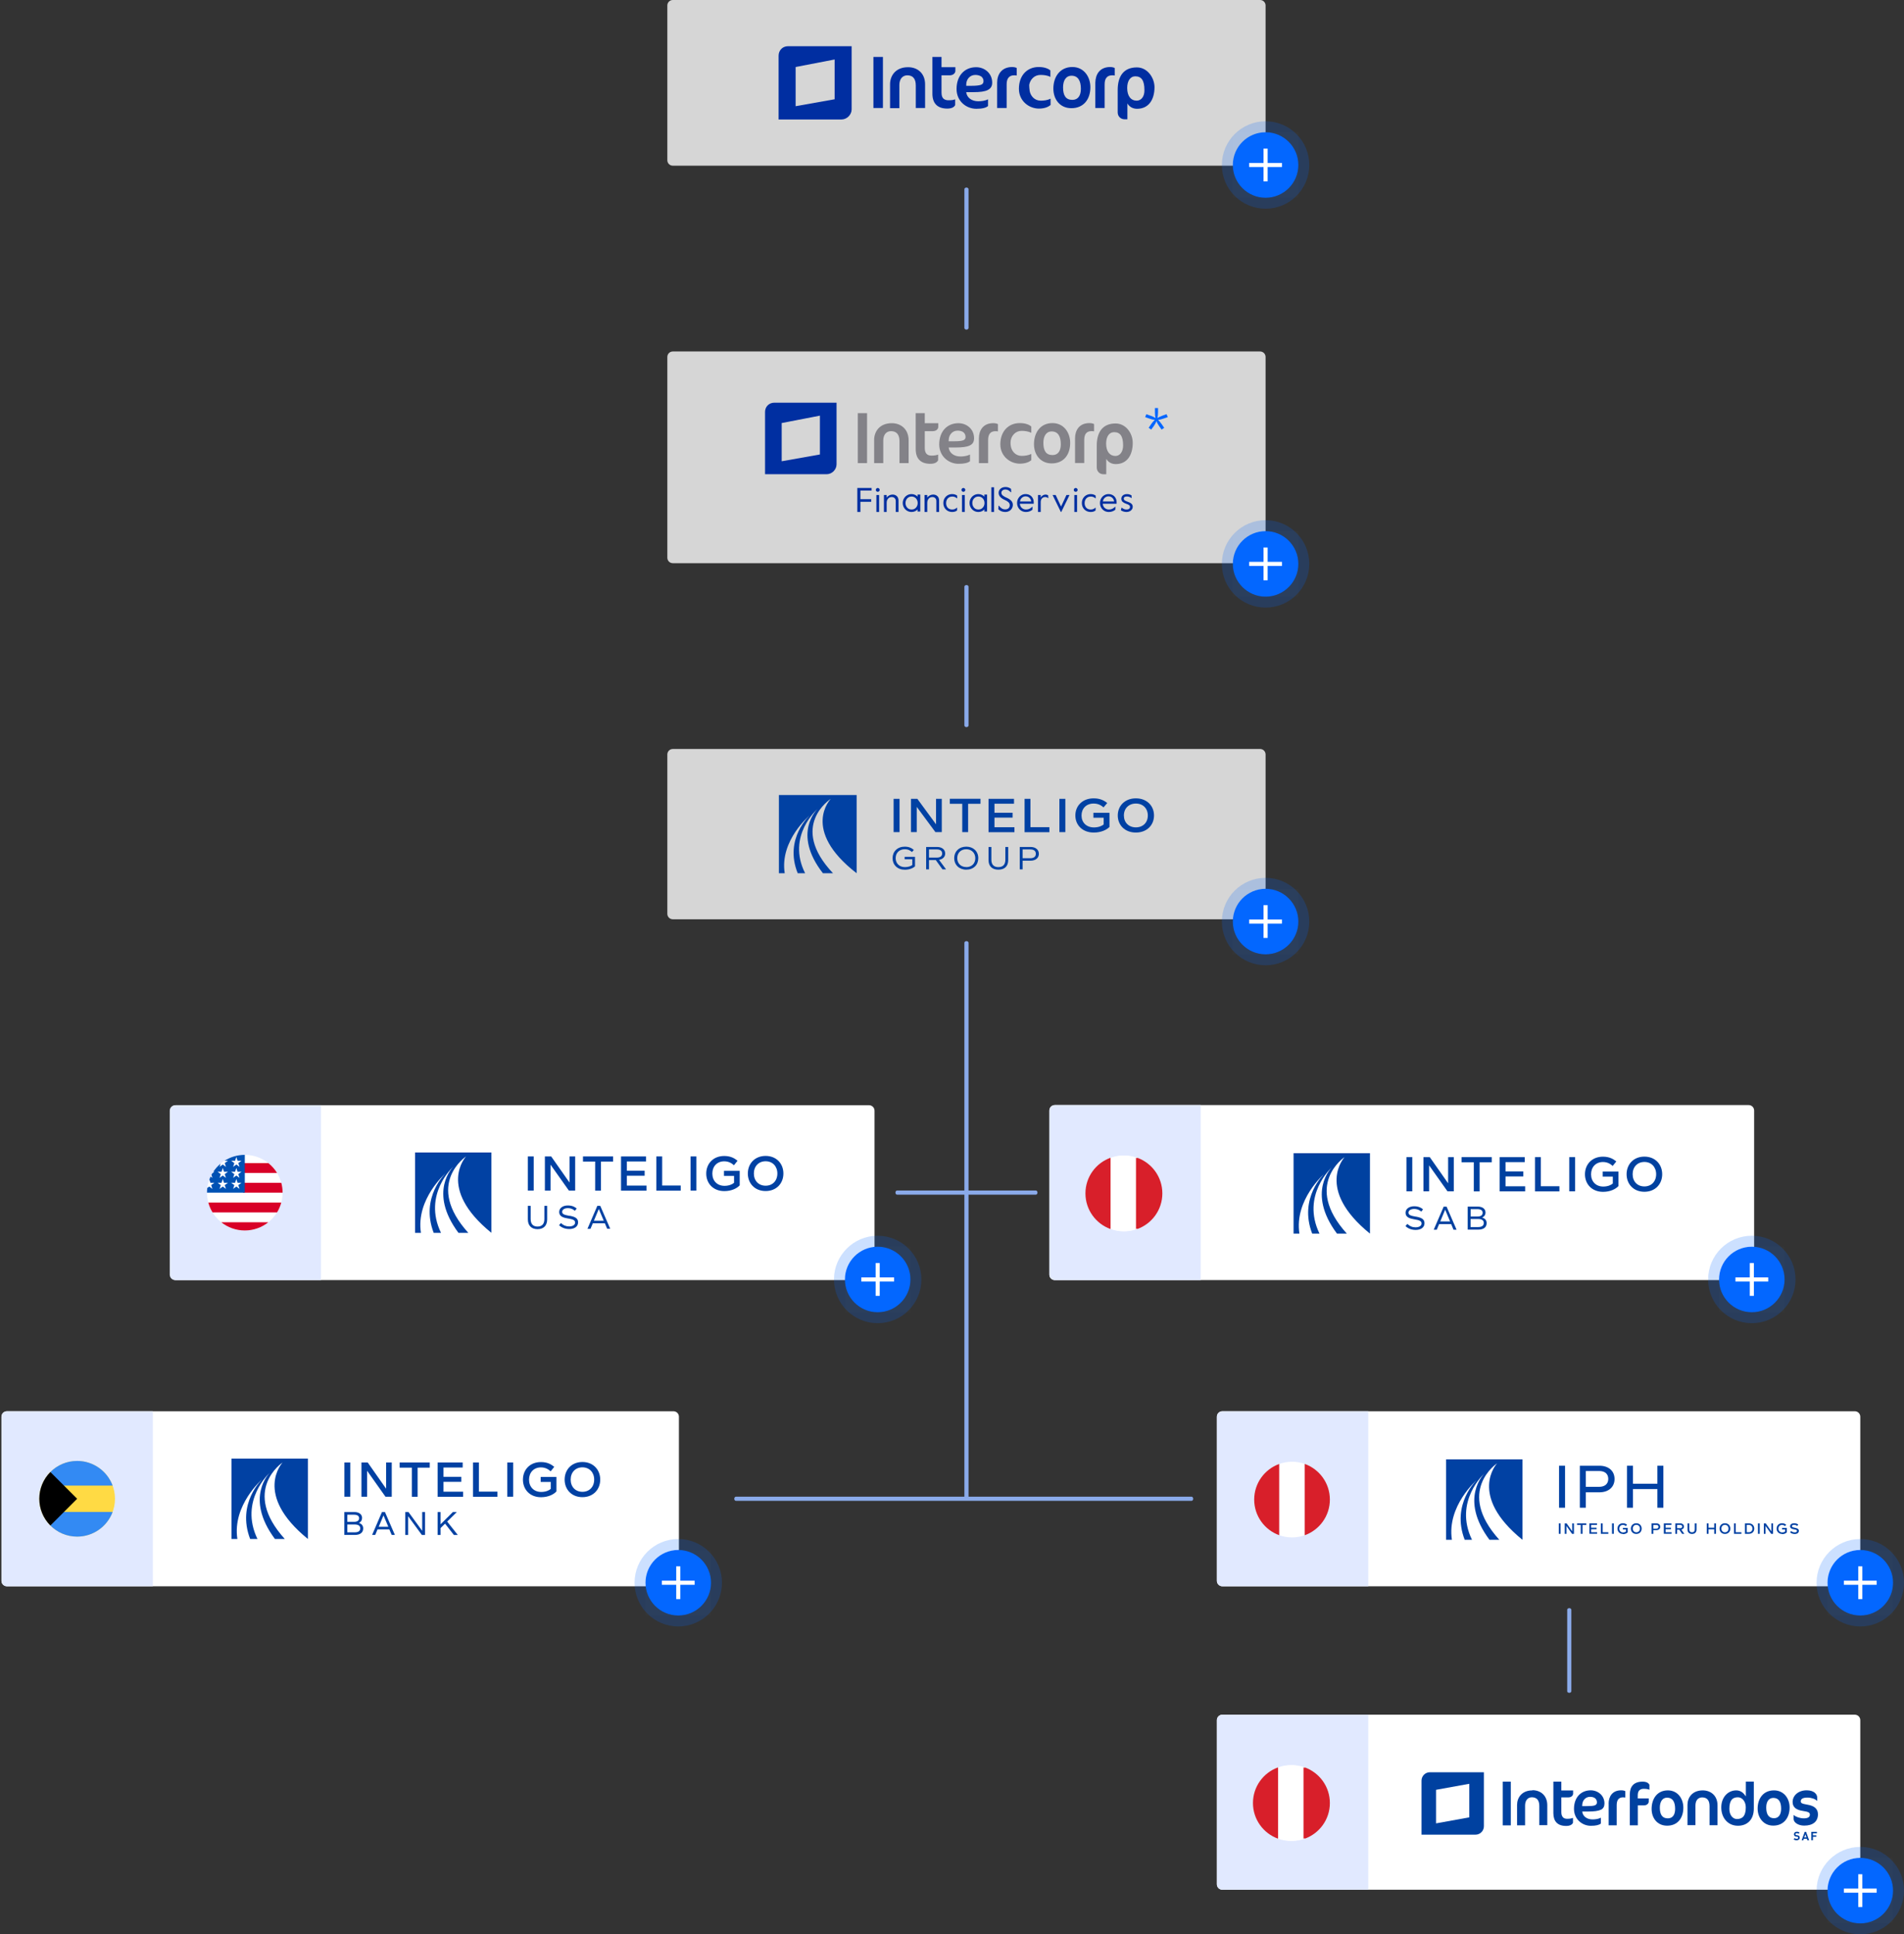 <svg width="697" height="708" viewBox="0 0 697 708" fill="none" xmlns="http://www.w3.org/2000/svg">
<rect x="0" y="0" width="697" height="708" fill="#333333" stroke="none"/>
<path d="M461.294 274.139H246.292C245.187 274.139 244.292 275.034 244.292 276.139V334.47C244.292 335.575 245.187 336.47 246.292 336.47H461.294C462.399 336.47 463.294 335.575 463.294 334.47V276.139C463.294 275.034 462.399 274.139 461.294 274.139Z" fill="white" fill-opacity="0.8"/>
<path d="M327.127 292.389H329.3V304.569H327.127V292.389Z" fill="#0141A3"/>
<path d="M335.593 295.332V304.569H333.488V292.389H335.82L342.656 301.716V292.389H344.761V304.569H342.429L335.593 295.332Z" fill="#0141A3"/>
<path d="M354.404 294.199V304.568H352.253V294.199H347.704V292.365H358.931V294.199H354.381H354.404Z" fill="#0141A3"/>
<path d="M361.897 292.389H371.2V294.177H364.047V297.482H370.679V299.271H364.047V302.78H371.358V304.591H361.874V292.411L361.897 292.389Z" fill="#0141A3"/>
<path d="M375.048 292.389H377.221V302.757H384.148V304.591H375.071V292.411L375.048 292.389Z" fill="#0141A3"/>
<path d="M387.815 292.389H389.988V304.569H387.815V292.389Z" fill="#0141A3"/>
<path d="M400.378 304.726C396.281 304.726 393.655 302.01 393.655 298.478C393.655 294.946 396.258 292.207 400.355 292.207C402.822 292.207 404.248 293.067 405.335 293.905L403.977 295.512C403.23 294.878 402.143 294.109 400.355 294.109C397.661 294.109 395.918 295.92 395.918 298.478C395.918 301.036 397.684 302.847 400.468 302.847C402.143 302.847 403.388 302.304 404.022 301.761V299.293H400.264V297.505H406.15V302.666C405.154 303.708 403.139 304.726 400.4 304.726H400.378Z" fill="#0141A3"/>
<path d="M409.183 298.478C409.183 294.946 411.786 292.207 415.815 292.207C419.845 292.207 422.448 294.946 422.448 298.478C422.448 302.01 419.845 304.726 415.815 304.726C411.786 304.726 409.183 302.01 409.183 298.478ZM420.184 298.478C420.184 295.92 418.418 294.109 415.815 294.109C413.212 294.109 411.424 295.897 411.424 298.478C411.424 301.059 413.19 302.825 415.815 302.825C418.441 302.825 420.184 301.059 420.184 298.478Z" fill="#0141A3"/>
<path d="M331.157 313.6V314.505H333.964V316.611C333.489 316.973 332.561 317.38 331.293 317.38C330.274 317.38 329.414 317.063 328.803 316.452C328.192 315.863 327.875 315.026 327.875 314.12C327.875 312.151 329.21 310.838 331.225 310.838C332.538 310.838 333.308 311.381 333.828 311.856L334.53 311.109C333.941 310.566 332.968 309.887 331.202 309.887C329.89 309.887 328.758 310.317 327.943 311.109C327.173 311.856 326.743 312.943 326.743 314.12C326.743 315.297 327.173 316.362 327.966 317.131C328.78 317.924 329.912 318.331 331.248 318.331C333.013 318.331 334.326 317.697 334.96 317.086V313.622H331.112L331.157 313.6Z" fill="#0141A3"/>
<path d="M343.742 314.732C345.168 314.46 346.006 313.6 346.006 312.4C346.006 310.951 344.829 310 343.018 310H339.034V318.195H340.075V314.8H342.565L345.01 318.195H346.323L343.765 314.732H343.742ZM340.075 310.906H342.928C344.195 310.906 344.897 311.426 344.897 312.4C344.897 313.373 344.195 313.894 342.928 313.894H340.075V310.906Z" fill="#0141A3"/>
<path d="M353.725 309.887C351.122 309.887 349.312 311.63 349.312 314.098C349.312 316.565 351.122 318.308 353.725 318.308C355.016 318.308 356.125 317.901 356.94 317.109C357.709 316.362 358.117 315.297 358.117 314.098C358.117 311.607 356.306 309.887 353.725 309.887ZM353.725 317.358C352.752 317.358 351.937 317.041 351.326 316.452C350.738 315.863 350.421 315.048 350.421 314.098C350.421 313.147 350.738 312.332 351.326 311.743C351.937 311.155 352.752 310.838 353.725 310.838C355.672 310.838 357.03 312.196 357.03 314.12C357.03 315.071 356.713 315.886 356.125 316.475C355.536 317.063 354.699 317.38 353.748 317.38L353.725 317.358Z" fill="#0141A3"/>
<path d="M368.031 310V314.686C368.031 316.452 367.148 317.38 365.473 317.38C363.798 317.38 362.915 316.452 362.915 314.686V310H361.874V314.822C361.874 317.041 363.187 318.309 365.473 318.309C367.759 318.309 369.072 317.041 369.072 314.822V310H368.031Z" fill="#0141A3"/>
<path d="M377.244 310H373.305V318.195H374.346V315.026H377.244C379.1 315.026 380.3 314.03 380.3 312.513C380.3 310.996 379.1 310 377.244 310ZM374.346 310.906H377.176C378.489 310.906 379.19 311.472 379.19 312.513C379.19 313.554 378.443 314.12 377.176 314.12H374.346V310.883V310.906Z" fill="#0141A3"/>
<path d="M285.138 319.623H287.266C285.342 307.556 296.524 298.342 296.524 298.342C296.524 298.342 286.881 306.877 292.019 319.623H294.736C287.809 305.904 299.308 296.056 299.308 296.056C299.308 296.056 289.756 304.907 301.255 319.623H304.944C288.556 302.281 304.13 292.388 304.13 292.388C304.13 292.388 293.015 303.685 313.591 319.623V290.984H285.138V319.623Z" fill="#0141A3"/>
<path d="M353.793 120.646C353.374 120.646 353.033 120.375 353.033 120.041V69.252C353.033 68.918 353.374 68.647 353.793 68.647C354.213 68.647 354.554 68.918 354.554 69.252V120.041C354.554 120.375 354.213 120.646 353.793 120.646Z" fill="#8AAAEA"/>
<path d="M353.793 266.139C353.374 266.139 353.033 265.867 353.033 265.534V214.744C353.033 214.41 353.374 214.139 353.793 214.139C354.213 214.139 354.554 214.41 354.554 214.744V265.534C354.554 265.867 354.213 266.139 353.793 266.139Z" fill="#8AAAEA"/>
<path d="M379.793 436.504C379.793 436.924 379.522 437.265 379.188 437.265L328.398 437.265C328.064 437.265 327.793 436.924 327.793 436.504C327.793 436.085 328.064 435.744 328.398 435.744L379.188 435.744C379.522 435.744 379.793 436.085 379.793 436.504Z" fill="#8AAAEA"/>
<path d="M353.793 548.471C353.374 548.471 353.033 548.199 353.033 547.866V345.076C353.033 344.742 353.374 344.471 353.793 344.471C354.213 344.471 354.554 344.742 354.554 345.076V547.866C354.554 548.199 354.213 548.471 353.793 548.471Z" fill="#8AAAEA"/>
<path d="M574.466 619.605C574.046 619.605 573.705 619.334 573.705 619V589.211C573.705 588.877 574.046 588.605 574.466 588.605C574.885 588.605 575.226 588.877 575.226 589.211V619C575.226 619.334 574.885 619.605 574.466 619.605Z" fill="#8AAAEA"/>
<path d="M461.293 128.646H246.293C245.188 128.646 244.293 129.542 244.293 130.646V204.139C244.293 205.243 245.188 206.139 246.293 206.139H461.293C462.398 206.139 463.293 205.243 463.293 204.139V130.646C463.293 129.542 462.398 128.646 461.293 128.646Z" fill="white" fill-opacity="0.8"/>
<path d="M461.293 0H246.293C245.188 0 244.293 0.895 244.293 2V58.646C244.293 59.751 245.188 60.646 246.293 60.646H461.293C462.398 60.646 463.293 59.751 463.293 58.646V2C463.293 0.895 462.398 0 461.293 0Z" fill="white" fill-opacity="0.8"/>
<g clip-path="url(#clip0_1575_446)">
<path d="M288.429 16.917C286.473 16.917 285.023 18.439 285.023 20.395V43.729H308.067C310.024 43.729 311.763 41.99 311.763 40.033V16.917H288.429ZM305.531 36.337L291.255 38.874V24.526L305.531 21.772V36.337Z" fill="#002EA1"/>
<path d="M357.344 24.598C353.141 24.598 350.17 27.642 350.17 32.569C350.17 37.062 353.72 39.816 357.416 39.816C359.59 39.816 360.967 39.453 361.692 38.801V36.337C360.605 36.917 359.228 37.062 358.068 37.062C355.822 37.062 354.01 35.83 353.72 33.873V33.729H356.329C358.793 33.729 360.532 33.511 361.619 32.931C362.706 32.352 363.213 31.555 363.213 30.25C363.213 26.772 360.387 24.598 357.344 24.598ZM359.083 31.047C358.431 31.265 357.344 31.41 355.532 31.41H353.72V30.758C353.793 28.946 355.097 27.424 357.054 27.424C357.923 27.424 358.648 27.642 359.228 28.004C359.735 28.439 360.097 29.018 360.025 29.816C360.025 30.323 359.735 30.83 359.083 31.047ZM365.025 30.25V39.526H368.503V30.902C368.503 29.743 368.721 28.946 369.228 28.366C369.735 27.787 370.387 27.569 371.257 27.569C371.619 27.569 371.909 27.569 372.199 27.642V24.888C371.764 24.671 371.184 24.526 370.46 24.526C366.547 24.598 365.025 27.352 365.025 30.25ZM319.734 20.83V39.526H323.213V20.83H319.734ZM332.416 24.598C327.85 24.598 325.821 27.714 325.821 30.83V39.598H329.227V31.12C329.227 30.033 329.517 29.163 330.024 28.511C330.532 27.931 331.256 27.569 332.126 27.569C333.14 27.569 333.937 27.859 334.445 28.511C335.024 29.163 335.242 30.105 335.242 31.337V39.526H338.648V31.047C338.72 26.844 335.894 24.598 332.416 24.598ZM344.735 20.83H341.329V34.308C341.329 37.714 343.068 39.743 346.764 39.743C348.358 39.743 349.3 39.236 349.662 38.439V36.337C349.083 36.627 348.213 36.7 347.199 36.7C346.401 36.7 345.749 36.482 345.314 36.047C344.88 35.613 344.662 34.888 344.662 33.873V27.569H347.633C349.083 27.569 349.735 26.627 349.735 25.975V24.598H344.662V20.83H344.735ZM400.967 30.25V39.526H404.373V30.902C404.373 29.743 404.591 28.946 405.098 28.366C405.605 27.787 406.257 27.569 407.127 27.569C407.489 27.569 407.779 27.569 408.069 27.642V24.888C407.634 24.671 407.054 24.526 406.33 24.526C402.489 24.598 401.04 27.279 400.967 30.25ZM392.562 24.526C388.069 24.526 385.605 28.076 385.605 32.424C385.605 36.337 387.996 39.598 392.199 39.598C396.692 39.598 399.156 36.337 399.156 31.917C399.156 28.076 396.764 24.526 392.562 24.526ZM392.562 36.555C390.17 36.555 389.156 34.961 389.156 31.989C389.156 29.526 390.17 27.714 392.272 27.714C394.591 27.714 395.678 29.526 395.678 32.497C395.678 34.961 394.663 36.555 392.562 36.555ZM376.909 33.004V33.149C377.199 35.105 378.721 36.845 380.967 36.845C382.127 36.845 383.431 36.7 384.59 36.12V38.439C383.793 39.091 382.489 39.743 380.315 39.743C376.692 39.743 372.996 36.989 372.996 32.497C372.996 27.569 376.04 24.526 380.243 24.526C382.416 24.526 383.793 25.178 384.518 25.757V28.149C383.431 27.569 382.054 27.424 380.895 27.424C378.648 27.424 377.127 29.091 376.764 31.047C376.764 32.134 376.909 33.004 376.909 33.004ZM416.185 24.671C411.185 24.671 409.156 28.076 409.156 32.931V41.12C409.156 42.714 410.388 43.656 411.62 43.656H412.707V37.859C413.431 39.091 414.663 39.816 416.258 39.816C420.388 39.816 422.634 36.627 422.634 31.845C422.562 28.294 419.953 24.671 416.185 24.671ZM416.113 36.845C414.011 36.845 412.634 35.178 412.634 32.207C412.634 29.671 413.721 27.931 415.605 27.931C417.852 27.931 418.939 29.453 418.939 32.931C419.011 35.323 417.779 36.845 416.113 36.845Z" fill="#002EA1"/>
</g>
<path d="M679 516.539H447.465C446.361 516.539 445.465 517.434 445.465 518.539V578.606C445.465 579.711 446.361 580.606 447.465 580.606H679C680.105 580.606 681 579.711 681 578.606V518.539C681 517.434 680.105 516.539 679 516.539Z" fill="white"/>
<path d="M445.465 518.539C445.465 517.434 446.361 516.539 447.465 516.539H500.875V580.606H447.465C446.361 580.606 445.465 579.711 445.465 578.606V518.539Z" fill="#E1E9FF"/>
<path d="M468.322 561.921V535.82C462.961 537.733 459.124 542.853 459.124 548.871C459.124 554.888 462.961 560.009 468.322 561.921Z" fill="#D81F2A"/>
<path d="M477.629 535.819C474.619 534.75 471.332 534.75 468.322 535.819V561.92C471.332 562.99 474.619 562.99 477.629 561.92V535.819Z" fill="white"/>
<path d="M477.629 535.82V561.921C482.991 560.009 486.828 554.887 486.828 548.871C486.828 542.855 482.991 537.733 477.629 535.82Z" fill="#D81F2A"/>
<path d="M570.636 557.586H571.288V561.402H570.636V557.586Z" fill="#0141A3"/>
<path d="M573.428 558.516V561.402H572.8V557.586H573.498L575.546 560.494V557.586H576.174V561.402H575.476L573.428 558.516Z" fill="#0141A3"/>
<path d="M579.314 558.167V561.402H578.663V558.167H577.313V557.586H580.687V558.167H579.338H579.314Z" fill="#0141A3"/>
<path d="M581.827 557.586H584.619V558.144H582.478V559.168H584.456V559.726H582.478V560.82H584.665V561.378H581.827V557.562V557.586Z" fill="#0141A3"/>
<path d="M586.038 557.586H586.69V560.82H588.76V561.402H586.038V557.586Z" fill="#0141A3"/>
<path d="M590.11 557.586H590.762V561.402H590.11V557.586Z" fill="#0141A3"/>
<path d="M594.135 561.448C592.902 561.448 592.111 560.587 592.111 559.493C592.111 558.4 592.879 557.539 594.112 557.539C594.856 557.539 595.275 557.818 595.601 558.074L595.205 558.586C594.973 558.4 594.647 558.144 594.112 558.144C593.297 558.144 592.786 558.702 592.786 559.517C592.786 560.331 593.321 560.89 594.135 560.89C594.624 560.89 595.019 560.727 595.205 560.564V559.796H594.088V559.238H595.857V560.866C595.554 561.192 594.949 561.518 594.135 561.518V561.448Z" fill="#0141A3"/>
<path d="M597.02 559.493C597.02 558.4 597.787 557.539 598.997 557.539C600.207 557.539 600.975 558.4 600.975 559.493C600.975 560.587 600.207 561.448 598.997 561.448C597.787 561.448 597.02 560.587 597.02 559.493ZM600.323 559.493C600.323 558.679 599.788 558.121 599.02 558.121C598.253 558.121 597.718 558.679 597.718 559.493C597.718 560.308 598.253 560.843 599.02 560.843C599.788 560.843 600.323 560.285 600.323 559.493Z" fill="#0141A3"/>
<path d="M605.233 560.076V561.402H604.581V557.586H606.373C607.21 557.586 607.769 558.074 607.769 558.819C607.769 559.564 607.233 560.052 606.373 560.052H605.233V560.076ZM605.233 558.167V559.517H606.349C606.815 559.517 607.117 559.261 607.117 558.842C607.117 558.423 606.861 558.167 606.349 558.167H605.233Z" fill="#0141A3"/>
<path d="M609.072 557.586H611.864V558.144H609.723V559.168H611.701V559.726H609.723V560.82H611.91V561.378H609.072V557.562V557.586Z" fill="#0141A3"/>
<path d="M614.795 559.913H613.935V561.402H613.283V557.586H615.098C615.912 557.586 616.447 558.051 616.447 558.749C616.447 559.331 616.098 559.727 615.493 559.866L616.587 561.402H615.773L614.749 559.913H614.795ZM613.935 558.144V559.354H615.075C615.54 559.354 615.796 559.121 615.796 558.749C615.796 558.377 615.54 558.144 615.075 558.144H613.935Z" fill="#0141A3"/>
<path d="M620.403 557.586H621.054V559.82C621.054 560.867 620.403 561.448 619.402 561.448C618.402 561.448 617.75 560.867 617.75 559.82V557.586H618.402V559.75C618.402 560.518 618.774 560.843 619.402 560.843C620.031 560.843 620.403 560.518 620.403 559.75V557.586Z" fill="#0141A3"/>
<path d="M627.521 559.75H625.451V561.402H624.799V557.586H625.451V559.168H627.521V557.586H628.173V561.402H627.521V559.75Z" fill="#0141A3"/>
<path d="M629.476 559.493C629.476 558.4 630.244 557.539 631.454 557.539C632.664 557.539 633.431 558.4 633.431 559.493C633.431 560.587 632.664 561.448 631.454 561.448C630.244 561.448 629.476 560.587 629.476 559.493ZM632.757 559.493C632.757 558.679 632.222 558.121 631.454 558.121C630.686 558.121 630.151 558.679 630.151 559.493C630.151 560.308 630.686 560.843 631.454 560.843C632.222 560.843 632.757 560.285 632.757 559.493Z" fill="#0141A3"/>
<path d="M634.757 557.586H635.409V560.82H637.48V561.402H634.757V557.586Z" fill="#0141A3"/>
<path d="M638.783 561.402V557.586H640.202C641.412 557.586 642.18 558.354 642.18 559.494C642.18 560.634 641.412 561.402 640.202 561.402H638.783ZM641.505 559.494C641.505 558.679 640.993 558.144 640.179 558.144H639.434V560.82H640.179C640.993 560.82 641.505 560.308 641.505 559.494Z" fill="#0141A3"/>
<path d="M643.529 557.586H644.181V561.402H643.529V557.586Z" fill="#0141A3"/>
<path d="M646.321 558.516V561.402H645.693V557.586H646.391L648.438 560.494V557.586H649.067V561.402H648.368L646.321 558.516Z" fill="#0141A3"/>
<path d="M652.394 561.448C651.161 561.448 650.37 560.587 650.37 559.493C650.37 558.4 651.137 557.539 652.37 557.539C653.115 557.539 653.534 557.818 653.86 558.074L653.464 558.586C653.231 558.4 652.906 558.144 652.37 558.144C651.556 558.144 651.044 558.702 651.044 559.517C651.044 560.331 651.579 560.89 652.394 560.89C652.882 560.89 653.278 560.727 653.464 560.564V559.796H652.347V559.238H654.115V560.866C653.813 561.192 653.208 561.518 652.394 561.518V561.448Z" fill="#0141A3"/>
<path d="M655.302 560.89L655.674 560.378C655.976 560.634 656.419 560.866 657 560.866C657.512 560.866 657.838 560.657 657.838 560.354C657.838 559.959 657.372 559.889 656.768 559.773C656.046 559.633 655.302 559.424 655.302 558.656C655.302 557.958 655.93 557.539 656.791 557.539C657.512 557.539 658.001 557.795 658.28 558.004L657.931 558.539C657.698 558.33 657.303 558.121 656.791 558.121C656.279 558.121 655.976 558.307 655.976 558.609C655.976 558.982 656.488 559.075 657.14 559.214C657.931 559.377 658.513 559.61 658.513 560.308C658.513 561.006 657.931 561.471 657 561.471C656.279 561.471 655.674 561.215 655.325 560.89H655.302Z" fill="#0141A3"/>
<path d="M529.408 563.588H531.502C529.595 551.186 540.599 541.715 540.599 541.715C540.599 541.715 531.13 550.487 536.179 563.588H538.854C532.037 549.487 543.345 539.365 543.345 539.365C543.345 539.365 533.968 548.463 545.253 563.588H548.859C532.735 545.764 548.045 535.595 548.045 535.595C548.045 535.595 537.133 547.206 557.328 563.588V534.152H529.362V563.588H529.408Z" fill="#0141A3"/>
<path d="M570.729 536.478H572.916V551.86H570.729V536.478Z" fill="#0141A3"/>
<path d="M580.524 546.182V551.86H578.337V536.478H585.503C588.877 536.478 591.04 538.41 591.04 541.342C591.04 544.274 588.853 546.205 585.503 546.205H580.547L580.524 546.182ZM580.524 538.41V544.204H585.363C587.504 544.204 588.737 543.11 588.737 541.318C588.737 539.527 587.597 538.41 585.363 538.41H580.524Z" fill="#0141A3"/>
<path d="M606.722 545.018H597.788V551.86H595.601V536.478H597.788V543.064H606.722V536.478H608.909V551.86H606.722V545.018Z" fill="#0141A3"/>
<path d="M679 627.605H447.465C446.361 627.605 445.465 628.501 445.465 629.605V689.673C445.465 690.777 446.361 691.673 447.465 691.673H679C680.105 691.673 681 690.777 681 689.673V629.605C681 628.501 680.105 627.605 679 627.605Z" fill="white"/>
<path d="M445.465 629.605C445.465 628.501 446.361 627.605 447.465 627.605H500.875V691.673H447.465C446.361 691.673 445.465 690.777 445.465 689.673V629.605Z" fill="#E1E9FF"/>
<path d="M468.322 672.988V646.887C462.961 648.799 459.124 653.919 459.124 659.937C459.124 665.955 462.961 671.075 468.322 672.988Z" fill="#D81F2A"/>
<path d="M477.629 646.886C474.619 645.817 471.332 645.817 468.322 646.886V672.987C471.332 674.056 474.619 674.056 477.629 672.987V646.886Z" fill="white"/>
<path d="M477.629 646.887V672.988C482.991 671.075 486.828 665.953 486.828 659.937C486.828 653.921 482.991 648.799 477.629 646.887Z" fill="#D81F2A"/>
<path d="M467.872 672.988V646.887C462.511 648.799 458.673 653.919 458.673 659.937C458.673 665.955 462.511 671.075 467.872 672.988Z" fill="#D81F2A"/>
<path d="M477.179 646.886C474.169 645.817 470.882 645.817 467.872 646.886V672.987C470.882 674.056 474.169 674.056 477.179 672.987V646.886Z" fill="white"/>
<path d="M477.179 646.887V672.988C482.54 671.075 486.378 665.953 486.378 659.937C486.378 653.921 482.54 648.799 477.179 646.887Z" fill="#D81F2A"/>
<path fill-rule="evenodd" clip-rule="evenodd" d="M523.427 648.671C521.752 648.671 520.375 650.048 520.375 651.747V671.512H540.159C541.835 671.512 543.212 670.134 543.212 668.436V648.671H523.427ZM537.864 665.176L525.699 667.38V655.098L537.864 652.895V665.176Z" fill="#0041A0"/>
<path d="M588.886 660.147V668.09H591.824V660.721C591.824 659.734 592.031 659.022 592.421 658.54C592.834 658.058 593.431 657.851 594.165 657.851C594.464 657.851 594.739 657.874 594.969 657.92V655.579C594.601 655.395 594.119 655.28 593.477 655.28C590.172 655.28 588.886 657.622 588.863 660.147H588.886Z" fill="#0041A0"/>
<path d="M553.059 652.116H550.122V668.116H553.059V652.116Z" fill="#0041A0"/>
<path d="M571.558 652.116H568.643V663.662C568.666 666.601 570.135 668.322 573.325 668.322C574.679 668.322 575.483 667.886 575.827 667.175V665.361C575.299 665.591 574.588 665.705 573.715 665.705C573.05 665.705 572.499 665.545 572.132 665.132C571.765 664.718 571.558 664.122 571.558 663.272V657.878H574.106C575.345 657.878 575.873 657.074 575.873 656.5V655.329H571.558V652.116Z" fill="#0041A0"/>
<path d="M600.11 655.307C600.478 654.916 601.028 654.733 601.694 654.733C602.566 654.733 603.278 654.824 603.806 655.077V653.264C603.461 652.552 602.658 652.116 601.304 652.116C598.113 652.116 596.645 653.86 596.622 656.776V668.093H599.559V660.793H601.786C603.025 660.793 603.553 659.99 603.553 659.416V658.245H599.536V657.143C599.536 656.294 599.72 655.697 600.11 655.284V655.307Z" fill="#0041A0"/>
<path d="M560.999 655.306C557.074 655.306 555.353 657.992 555.353 660.632V668.093H558.291V660.839C558.291 659.898 558.543 659.163 558.98 658.635C559.416 658.107 560.035 657.832 560.77 657.832C561.619 657.832 562.308 658.084 562.79 658.612C563.272 659.163 563.501 659.966 563.501 661.045V668.047H566.416V660.747C566.416 657.189 563.983 655.261 561.022 655.238L560.999 655.306Z" fill="#0041A0"/>
<path d="M585.995 662.419C586.936 661.96 587.326 661.249 587.349 660.101C587.349 657.14 584.939 655.303 582.345 655.28C578.742 655.28 576.194 657.874 576.194 662.075C576.194 665.909 579.247 668.273 582.368 668.273C584.228 668.273 585.375 667.975 586.041 667.447V665.312C585.077 665.794 583.952 665.932 582.942 665.932C581.014 665.932 579.477 664.876 579.224 663.2V663.039H581.45C583.562 663.039 585.054 662.856 585.995 662.374V662.419ZM579.201 661.088V660.95L579.224 660.514C579.293 658.999 580.417 657.668 582.047 657.668C582.805 657.668 583.447 657.828 583.883 658.173C584.342 658.517 584.595 659.045 584.595 659.711C584.595 660.193 584.365 660.583 583.791 660.79C583.218 660.996 582.277 661.065 580.762 661.065H579.201V661.088Z" fill="#0041A0"/>
<path d="M623.361 655.305C619.436 655.305 617.738 657.99 617.738 660.607V668.045H620.653V660.837C620.653 659.896 620.905 659.161 621.318 658.656C621.754 658.151 622.374 657.876 623.109 657.876C623.958 657.876 624.646 658.128 625.105 658.656C625.587 659.184 625.817 660.011 625.817 661.09V668.068H628.732V660.791C628.732 657.256 626.322 655.328 623.361 655.305Z" fill="#0041A0"/>
<path d="M610.554 655.305C606.675 655.305 604.609 658.335 604.609 662.1C604.609 665.428 606.675 668.229 610.279 668.229C614.157 668.229 616.223 665.405 616.223 661.64C616.223 658.312 614.157 655.305 610.554 655.305ZM610.554 665.543C608.511 665.543 607.616 664.188 607.616 661.64C607.616 659.506 608.511 657.968 610.279 657.968C612.298 657.968 613.216 659.506 613.216 662.077C613.216 664.189 612.344 665.543 610.554 665.543Z" fill="#0041A0"/>
<path d="M649.412 655.305C653.038 655.305 655.127 658.289 655.127 661.549C655.127 665.267 653.038 668.206 649.136 668.206C645.51 668.206 643.421 665.244 643.421 661.985C643.421 658.266 645.51 655.305 649.412 655.305ZM649.159 658.059C647.438 658.059 646.566 659.529 646.566 661.572C646.566 664.028 647.438 665.497 649.435 665.497C651.179 665.497 652.028 664.028 652.028 662.008C652.028 659.529 651.133 658.059 649.159 658.059Z" fill="#0041A0"/>
<path d="M660.474 668.204C658.247 668.204 656.595 667.034 656.595 665.771V664.371H656.71C657.352 664.99 658.913 665.541 660.336 665.541C661.759 665.541 662.539 665.105 662.539 664.187C662.539 663.475 662.103 663.131 660.015 662.833C657.467 662.465 656.228 661.432 656.228 659.55C656.228 657.232 658.27 655.28 661.369 655.28C664.1 655.28 665.225 656.726 665.225 657.92V659.091H665.11C664.49 658.448 663.09 657.943 661.644 657.943C659.808 657.943 659.211 658.517 659.211 659.32C659.211 659.94 659.579 660.193 661.644 660.537C664.169 660.95 665.5 662.075 665.5 664.049C665.5 666.666 663.71 668.204 660.451 668.204H660.474Z" fill="#0041A0"/>
<path d="M639.107 652.114V657.532L638.877 657.188C638.257 656.292 637.225 655.305 635.595 655.305C632.496 655.305 630.109 657.876 630.109 661.549C630.109 665.314 632.473 668.252 636.215 668.252C639.497 668.252 642.022 666.163 642.022 661.962V652.092H639.13L639.107 652.114ZM638.257 664.809C637.684 665.498 636.834 665.796 635.87 665.796C634.218 665.796 633.07 664.212 633.07 662.1C633.07 660.539 633.346 659.483 633.874 658.795C634.401 658.106 635.205 657.83 636.192 657.83C637.867 657.83 639.084 659.483 639.084 661.526C639.084 662.995 638.808 664.097 638.257 664.809Z" fill="#0041A0"/>
<path d="M657.72 673.578C657.261 673.578 656.894 673.486 656.595 673.165L656.985 672.775C657.169 672.958 657.444 673.027 657.72 673.027C658.064 673.027 658.271 672.89 658.271 672.637C658.271 672.522 658.248 672.431 658.179 672.385C658.11 672.339 658.041 672.293 657.904 672.27L657.536 672.224C657.261 672.178 657.077 672.109 656.939 671.971C656.802 671.834 656.71 671.627 656.71 671.375C656.71 670.824 657.123 670.433 657.789 670.433C658.225 670.433 658.523 670.548 658.776 670.801L658.385 671.168C658.179 670.984 657.949 670.961 657.743 670.961C657.421 670.961 657.261 671.145 657.261 671.352C657.261 671.42 657.284 671.512 657.353 671.581C657.421 671.627 657.513 671.696 657.628 671.696L657.995 671.742C658.271 671.788 658.454 671.857 658.592 671.971C658.753 672.132 658.822 672.362 658.822 672.637C658.822 673.234 658.317 673.578 657.674 673.578H657.72Z" fill="#0041A0"/>
<path d="M661.621 673.554L661.437 673.003H660.336L660.152 673.554H659.532L660.657 670.478H661.139L662.264 673.554H661.644H661.621ZM660.886 671.373L660.496 672.498H661.254L660.886 671.373Z" fill="#0041A0"/>
<path d="M663.666 671.006V671.764H664.882V672.292H663.666V673.554H663.069V670.478H665.112V671.006H663.689H663.666Z" fill="#0041A0"/>
<path d="M318.14 404.527H64.364C63.26 404.527 62.364 405.423 62.364 406.527V466.539C62.364 467.643 63.26 468.539 64.364 468.539H318.14C319.244 468.539 320.14 467.643 320.14 466.539V406.527C320.14 405.423 319.244 404.527 318.14 404.527Z" fill="white"/>
<path d="M62.14 406.527C62.14 405.423 63.035 404.527 64.14 404.527H117.501V468.539H64.14C63.035 468.539 62.14 467.643 62.14 466.539V406.527Z" fill="#E1E9FF"/>
<g clip-path="url(#clip1_1575_446)">
<path d="M89.613 450.372C97.257 450.372 103.453 444.175 103.453 436.532C103.453 428.888 97.257 422.691 89.613 422.691C81.969 422.691 75.772 428.888 75.772 436.532C75.772 444.175 81.969 450.372 89.613 450.372Z" fill="white"/>
<path d="M89.012 436.532H103.454C103.454 435.283 103.287 434.073 102.977 432.921H89.012V436.532Z" fill="#D80027"/>
<path d="M89.011 429.311H101.422C100.575 427.929 99.491 426.707 98.228 425.701H89.011V429.311Z" fill="#D80027"/>
<path d="M89.613 450.374C92.87 450.374 95.864 449.248 98.228 447.365H80.998C83.362 449.248 86.356 450.374 89.613 450.374Z" fill="#D80027"/>
<path d="M77.804 443.752H101.422C102.102 442.643 102.63 441.429 102.977 440.142H76.249C76.596 441.429 77.124 442.643 77.804 443.752Z" fill="#D80027"/>
<path d="M82.183 424.853H83.445L82.272 425.705L82.72 427.084L81.547 426.232L80.374 427.084L80.761 425.893C79.728 426.753 78.822 427.761 78.076 428.885H78.48L77.734 429.427C77.617 429.621 77.506 429.818 77.399 430.018L77.755 431.116L77.09 430.633C76.925 430.983 76.773 431.341 76.637 431.707L77.03 432.916H78.48L77.307 433.769L77.755 435.148L76.582 434.295L75.879 434.806C75.809 435.371 75.772 435.947 75.772 436.532H89.613C89.613 428.888 89.613 427.987 89.613 422.691C86.879 422.691 84.33 423.485 82.183 424.853ZM82.72 435.148L81.547 434.295L80.374 435.148L80.822 433.769L79.648 432.916H81.099L81.547 431.537L81.995 432.916H83.445L82.272 433.769L82.72 435.148ZM82.272 429.737L82.72 431.116L81.547 430.264L80.374 431.116L80.822 429.737L79.648 428.885H81.099L81.547 427.505L81.995 428.885H83.445L82.272 429.737ZM87.684 435.148L86.511 434.295L85.338 435.148L85.786 433.769L84.613 432.916H86.063L86.511 431.537L86.959 432.916H88.409L87.236 433.769L87.684 435.148ZM87.236 429.737L87.684 431.116L86.511 430.264L85.338 431.116L85.786 429.737L84.613 428.885H86.063L86.511 427.505L86.959 428.885H88.409L87.236 429.737ZM87.236 425.705L87.684 427.084L86.511 426.232L85.338 427.084L85.786 425.705L84.613 424.853H86.063L86.511 423.474L86.959 424.853H88.409L87.236 425.705Z" fill="#0052B4"/>
</g>
<path d="M151.999 451.239H154.091C152.185 438.847 163.18 429.384 163.18 429.384C163.18 429.384 153.719 438.149 158.763 451.239H161.437C154.625 437.15 165.923 427.036 165.923 427.036C165.923 427.036 156.555 436.127 167.829 451.239H171.432C155.323 433.43 170.619 423.27 170.619 423.27C170.619 423.27 159.716 434.871 179.894 451.239V421.828H151.952V451.239H151.999Z" fill="#0141A3"/>
<path d="M193.237 423.27H195.376V435.778H193.237V423.27Z" fill="#0141A3"/>
<path d="M201.537 426.292V435.778H199.468V423.27H201.769L208.487 432.848V423.27H210.556V435.778H208.255L201.537 426.292Z" fill="#0141A3"/>
<path d="M219.993 425.153V435.801H217.878V425.153H213.415V423.27H224.433V425.153H219.97H219.993Z" fill="#0141A3"/>
<path d="M227.362 423.27H236.498V425.106H229.477V428.501H235.986V430.337H229.477V433.941H236.66V435.801H227.339V423.293L227.362 423.27Z" fill="#0141A3"/>
<path d="M240.264 423.27H242.402V433.918H249.19V435.801H240.264V423.293V423.27Z" fill="#0141A3"/>
<path d="M252.793 423.27H254.932V435.778H252.793V423.27Z" fill="#0141A3"/>
<path d="M265.137 435.964C261.115 435.964 258.535 433.174 258.535 429.548C258.535 425.921 261.092 423.107 265.114 423.107C267.531 423.107 268.926 423.991 269.995 424.851L268.67 426.502C267.95 425.851 266.857 425.06 265.114 425.06C262.487 425.06 260.767 426.92 260.767 429.548C260.767 432.175 262.51 434.035 265.23 434.035C266.857 434.035 268.113 433.477 268.717 432.919V430.385H265.021V428.548H270.786V433.849C269.809 434.918 267.834 435.964 265.16 435.964H265.137Z" fill="#0141A3"/>
<path d="M273.761 429.524C273.761 425.897 276.318 423.084 280.27 423.084C284.222 423.084 286.779 425.897 286.779 429.524C286.779 433.151 284.222 435.941 280.27 435.941C276.318 435.941 273.761 433.151 273.761 429.524ZM284.571 429.524C284.571 426.897 282.827 425.037 280.27 425.037C277.713 425.037 275.97 426.874 275.97 429.524C275.97 432.175 277.713 433.988 280.27 433.988C282.827 433.988 284.571 432.175 284.571 429.524Z" fill="#0141A3"/>
<path d="M199.281 441.357V446.17C199.281 447.984 198.421 448.937 196.771 448.937C195.12 448.937 194.26 447.984 194.26 446.17V441.357H193.237V446.31C193.237 448.588 194.539 449.89 196.771 449.89C199.002 449.89 200.304 448.588 200.304 446.31V441.357H199.281Z" fill="#0141A3"/>
<path d="M208.509 445.008H208.44C206.859 444.706 205.79 444.52 205.79 443.544C205.79 442.753 206.65 442.195 207.859 442.195C209.277 442.195 210.137 442.893 210.439 443.172L211.09 442.381V442.335C210.741 441.986 209.718 441.219 207.882 441.219C206.045 441.219 204.697 442.149 204.697 443.613C204.697 445.287 206.278 445.706 207.905 445.985H207.952C209.393 446.241 210.532 446.45 210.532 447.473C210.532 448.333 209.672 448.891 208.347 448.891C207.184 448.891 206.208 448.496 205.348 447.659L204.674 448.403V448.449C204.999 448.775 206.208 449.844 208.37 449.844C210.369 449.844 211.624 448.891 211.624 447.38C211.624 445.869 210.439 445.334 208.509 444.985V445.008Z" fill="#0141A3"/>
<path d="M219.737 441.357H218.668L215.065 449.727V449.774H216.158L217.018 447.728H221.411L222.271 449.75H223.387L219.737 441.357ZM221.016 446.798H217.413L219.203 442.52L221.016 446.798Z" fill="#0141A3"/>
<path d="M640.14 404.471H386.14C385.035 404.471 384.14 405.366 384.14 406.471V466.538C384.14 467.642 385.035 468.538 386.14 468.538H640.14C641.244 468.538 642.14 467.642 642.14 466.538V406.471C642.14 405.366 641.244 404.471 640.14 404.471Z" fill="white"/>
<path d="M384.14 406.471C384.14 405.366 385.035 404.471 386.14 404.471H439.549V468.538H386.14C385.035 468.538 384.14 467.642 384.14 466.538V406.471Z" fill="#E1E9FF"/>
<path d="M406.997 449.853V423.752C401.635 425.664 397.798 430.785 397.798 436.802C397.798 442.82 401.635 447.941 406.997 449.853Z" fill="#D81F2A"/>
<path d="M416.304 423.751C413.293 422.682 410.007 422.682 406.997 423.751V449.852C410.007 450.921 413.293 450.921 416.304 449.852V423.751Z" fill="white"/>
<path d="M416.304 423.752V449.853C421.665 447.941 425.503 442.818 425.503 436.802C425.503 430.786 421.665 425.664 416.304 423.752Z" fill="#D81F2A"/>
<path d="M406.546 449.853V423.752C401.185 425.664 397.348 430.785 397.348 436.802C397.348 442.82 401.185 447.941 406.546 449.853Z" fill="#D81F2A"/>
<path d="M415.853 423.751C412.843 422.682 409.557 422.682 406.546 423.751V449.852C409.557 450.921 412.843 450.921 415.853 449.852V423.751Z" fill="white"/>
<path d="M415.854 423.752V449.853C421.215 447.941 425.052 442.818 425.052 436.802C425.052 430.786 421.215 425.664 415.854 423.752Z" fill="#D81F2A"/>
<path d="M514.856 423.525H516.997V436.044H514.856V423.525Z" fill="#0041A0"/>
<path d="M523.162 426.55V436.044H521.092V423.525H523.395L530.119 433.112V423.525H532.19V436.044H529.886L523.162 426.55Z" fill="#0041A0"/>
<path d="M541.636 425.41V436.068H539.519V425.41H535.052V423.525H546.08V425.41H541.613H541.636Z" fill="#0041A0"/>
<path d="M549.011 423.525H558.155V425.363H551.128V428.761H557.643V430.599H551.128V434.206H558.318V436.068H548.988V423.548L549.011 423.525Z" fill="#0041A0"/>
<path d="M561.924 423.525H564.064V434.183H570.858V436.068H561.924V423.548V423.525Z" fill="#0041A0"/>
<path d="M574.465 423.525H576.606V436.044H574.465V423.525Z" fill="#0041A0"/>
<path d="M586.819 436.229C582.794 436.229 580.211 433.437 580.211 429.807C580.211 426.177 582.771 423.361 586.796 423.361C589.215 423.361 590.611 424.245 591.682 425.106L590.355 426.758C589.634 426.107 588.541 425.316 586.796 425.316C584.167 425.316 582.445 427.177 582.445 429.807C582.445 432.436 584.19 434.298 586.912 434.298C588.541 434.298 589.797 433.739 590.402 433.181V430.645H586.703V428.806H592.473V434.112C591.496 435.182 589.518 436.229 586.842 436.229H586.819Z" fill="#0041A0"/>
<path d="M595.451 429.785C595.451 426.155 598.01 423.34 601.965 423.34C605.921 423.34 608.48 426.155 608.48 429.785C608.48 433.415 605.921 436.208 601.965 436.208C598.01 436.208 595.451 433.415 595.451 429.785ZM606.269 429.785C606.269 427.156 604.525 425.294 601.965 425.294C599.406 425.294 597.661 427.133 597.661 429.785C597.661 432.438 599.406 434.253 601.965 434.253C604.525 434.253 606.269 432.438 606.269 429.785Z" fill="#0041A0"/>
<path d="M473.582 451.52H475.676C473.768 439.117 484.773 429.646 484.773 429.646C484.773 429.646 475.304 438.419 480.353 451.52H483.028C476.211 437.419 487.519 427.296 487.519 427.296C487.519 427.296 478.142 436.395 489.426 451.52H493.033C476.909 433.695 492.218 423.526 492.218 423.526C492.218 423.526 481.307 435.138 501.502 451.52V422.084H473.536V451.52H473.582Z" fill="#0041A0"/>
<path d="M518.323 445.306H518.253C516.671 445.004 515.601 444.818 515.601 443.84C515.601 443.049 516.462 442.491 517.695 442.491C519.114 442.491 519.975 443.189 520.277 443.468L520.929 442.654C520.58 442.305 519.556 441.513 517.718 441.513C515.88 441.513 514.531 442.444 514.531 443.91C514.531 445.586 516.113 446.004 517.765 446.307H517.811C519.254 446.563 520.394 446.772 520.394 447.796C520.394 448.657 519.533 449.216 518.207 449.216C517.043 449.216 516.066 448.82 515.205 447.982L514.507 448.75C514.833 449.099 516.043 450.17 518.207 450.17C520.231 450.17 521.464 449.216 521.464 447.703C521.464 446.191 520.277 445.655 518.346 445.306H518.323Z" fill="#0041A0"/>
<path d="M529.561 441.652H528.49L524.861 450.052V450.099H525.954L526.815 448.051H531.236L532.097 450.099H533.213L529.561 441.675V441.652ZM530.84 447.074H527.234L529.026 442.769L530.84 447.074Z" fill="#0041A0"/>
<path d="M542.567 445.656C543.358 445.284 543.8 444.632 543.8 443.795C543.8 442.468 542.706 441.631 540.938 441.631H537.285V450.054H541.24C543.102 450.054 544.219 449.17 544.219 447.681C544.219 446.657 543.614 445.936 542.543 445.656H542.567ZM538.332 442.561H540.798C542.078 442.561 542.753 443.004 542.753 443.888C542.753 444.772 542.125 445.261 540.868 445.261H538.355V442.561H538.332ZM543.172 447.634C543.172 448.612 542.474 449.123 541.078 449.123H538.332V446.168H541.054C542.45 446.168 543.172 446.657 543.172 447.634Z" fill="#0041A0"/>
<path fill-rule="evenodd" clip-rule="evenodd" d="M283.445 147.393C281.518 147.393 280.061 148.846 280.061 150.777V173.568H302.626C304.551 173.568 306.236 171.889 306.236 169.958V147.393H283.445ZM300.144 166.347L286.155 168.83V154.839L300.144 152.131V166.347Z" fill="#002FA1"/>
<path d="M350.856 154.893C346.747 154.902 343.834 157.858 343.822 162.662C343.822 167.038 347.315 169.759 350.883 169.761C353.006 169.761 354.326 169.434 355.094 168.805V166.374C354.001 166.911 352.709 167.083 351.564 167.083C349.364 167.088 347.595 165.885 347.306 163.958L347.282 163.786H349.852C352.264 163.788 353.968 163.567 355.04 163.035C356.111 162.5 356.576 161.699 356.578 160.392C356.578 156.999 353.837 154.898 350.856 154.895V154.893ZM352.53 161.191C351.865 161.424 350.795 161.514 349.06 161.516H347.273L347.282 161.358L347.309 160.868C347.39 159.131 348.674 157.617 350.535 157.617C351.397 157.617 352.124 157.806 352.643 158.195C353.164 158.587 353.46 159.19 353.458 159.955C353.473 160.512 353.205 160.963 352.532 161.189L352.53 161.191ZM358.352 169.516H361.721V161.085C361.723 159.959 361.949 159.145 362.411 158.603C362.874 158.064 363.56 157.827 364.404 157.827C364.747 157.827 365.047 157.856 365.32 157.906V155.234C364.896 155.02 364.341 154.882 363.612 154.882C359.837 154.891 358.363 157.565 358.352 160.438V169.516ZM314.02 151.229V169.506H317.405V151.229H314.02ZM326.458 154.893C321.968 154.902 320.011 157.969 319.996 160.986V169.516H323.344V161.234C323.344 160.167 323.622 159.309 324.121 158.72C324.619 158.127 325.335 157.811 326.163 157.813C327.129 157.813 327.921 158.093 328.462 158.709C328.999 159.332 329.277 160.255 329.277 161.503V169.516H332.621V161.18C332.614 157.116 329.848 154.902 326.461 154.891L326.458 154.893ZM338.533 151.229H335.205L335.216 164.423C335.234 167.769 336.92 169.746 340.559 169.759C342.105 169.759 343.035 169.256 343.418 168.455V166.374C342.818 166.641 342.004 166.76 340.995 166.76C340.241 166.76 339.609 166.569 339.178 166.11C338.747 165.652 338.533 164.957 338.533 163.989V157.813H341.451C342.877 157.813 343.475 156.904 343.477 156.234V154.895H338.533V151.229Z" fill="#838288"/>
<path d="M393.542 160.406V169.47H396.91V161.056C396.91 159.928 397.135 159.115 397.595 158.578C398.06 158.037 398.744 157.802 399.581 157.804C399.927 157.804 400.229 157.829 400.502 157.879V155.211C400.077 154.997 399.522 154.859 398.798 154.859C395.03 154.868 393.556 157.538 393.542 160.406Z" fill="#838288"/>
<path d="M385.286 154.857C380.868 154.857 378.512 158.307 378.512 162.606C378.512 166.399 380.868 169.615 384.984 169.615C389.404 169.615 391.763 166.402 391.763 162.103C391.763 158.31 389.402 154.859 385.286 154.859V154.857ZM385.293 166.562C382.967 166.562 381.947 165.021 381.947 162.094C381.947 159.661 382.967 157.913 384.981 157.913C387.283 157.913 388.33 159.661 388.33 162.615C388.33 165.021 387.335 166.564 385.296 166.564L385.293 166.562Z" fill="#838288"/>
<path d="M370.005 163.084L370.028 163.256C370.316 165.181 371.806 166.866 374.003 166.86C375.147 166.86 376.44 166.688 377.53 166.153V168.448C376.765 169.073 375.445 169.71 373.326 169.71C369.761 169.707 366.193 166.986 366.193 162.62C366.203 157.82 369.194 154.864 373.297 154.857C373.301 154.857 373.301 154.859 373.301 154.859C373.313 154.859 373.315 154.857 373.325 154.857C375.443 154.857 376.763 155.469 377.528 156.092V158.413C376.438 157.876 375.145 157.7 374.001 157.7C371.814 157.7 370.294 159.361 369.993 161.263C369.845 162.234 370.003 163.082 370.003 163.082L370.005 163.084Z" fill="#838288"/>
<path d="M408.4 154.997C403.539 154.997 401.493 158.312 401.493 163.094V171.093C401.493 172.641 402.67 173.58 403.896 173.58H404.97V167.932C405.66 169.159 406.915 169.868 408.447 169.868C412.464 169.868 414.661 166.729 414.661 162.103C414.661 158.472 412.053 154.997 408.398 154.997H408.4ZM408.323 166.891C406.277 166.891 404.923 165.262 404.923 162.371C404.923 159.889 405.972 158.179 407.863 158.179C410.063 158.179 411.137 159.648 411.137 163.042C411.137 165.341 409.983 166.891 408.321 166.891H408.323Z" fill="#838288"/>
<path d="M313.837 178.604H319.06V179.558H314.967V182.71H318.922V183.664H314.967V187.393H313.837V178.604Z" fill="#002FA1"/>
<path d="M321.32 180.01C321.127 180.01 320.96 179.943 320.818 179.809C320.684 179.667 320.617 179.5 320.617 179.307C320.617 179.115 320.684 178.952 320.818 178.818C320.96 178.675 321.127 178.604 321.32 178.604C321.512 178.604 321.675 178.675 321.809 178.818C321.952 178.952 322.023 179.115 322.023 179.307C322.023 179.5 321.952 179.667 321.809 179.809C321.675 179.943 321.512 180.01 321.32 180.01ZM320.818 181.19H321.822V187.393H320.818V181.19Z" fill="#002FA1"/>
<path d="M323.579 181.19H324.584V182.12C324.81 181.793 325.115 181.529 325.5 181.329C325.885 181.119 326.295 181.015 326.731 181.015C327.384 181.015 327.911 181.211 328.313 181.605C328.714 181.998 328.915 182.526 328.915 183.187V187.393H327.911V183.4C327.911 182.94 327.773 182.58 327.497 182.32C327.229 182.053 326.869 181.919 326.417 181.919C326.074 181.919 325.764 182.007 325.488 182.182C325.212 182.358 324.99 182.601 324.822 182.911C324.663 183.22 324.584 183.563 324.584 183.94V187.393H323.579V181.19Z" fill="#002FA1"/>
<path d="M333.711 187.393C333.108 187.393 332.56 187.246 332.066 186.953C331.572 186.66 331.183 186.263 330.899 185.76C330.614 185.258 330.472 184.71 330.472 184.116C330.472 183.521 330.614 182.973 330.899 182.471C331.183 181.969 331.572 181.571 332.066 181.278C332.56 180.985 333.108 180.839 333.711 180.839C334.171 180.839 334.59 180.931 334.966 181.115C335.343 181.291 335.649 181.517 335.883 181.793V181.015H336.887V187.217H335.883V186.438C335.649 186.715 335.343 186.945 334.966 187.129C334.59 187.305 334.171 187.393 333.711 187.393ZM333.711 186.489C334.155 186.489 334.544 186.384 334.879 186.175C335.222 185.957 335.485 185.668 335.67 185.308C335.854 184.949 335.946 184.551 335.946 184.116C335.946 183.68 335.854 183.283 335.67 182.923C335.485 182.563 335.222 182.279 334.879 182.069C334.544 181.852 334.155 181.743 333.711 181.743C333.267 181.743 332.874 181.852 332.531 182.069C332.196 182.279 331.937 182.563 331.752 182.923C331.568 183.283 331.476 183.68 331.476 184.116C331.476 184.551 331.568 184.949 331.752 185.308C331.937 185.668 332.196 185.957 332.531 186.175C332.874 186.384 333.267 186.489 333.711 186.489Z" fill="#002FA1"/>
<path d="M338.444 181.19H339.448V182.12C339.674 181.793 339.98 181.529 340.365 181.329C340.75 181.119 341.16 181.015 341.595 181.015C342.248 181.015 342.775 181.211 343.177 181.605C343.579 181.998 343.78 182.526 343.78 183.187V187.393H342.775V183.4C342.775 182.94 342.637 182.58 342.361 182.32C342.093 182.053 341.733 181.919 341.281 181.919C340.938 181.919 340.629 182.007 340.352 182.182C340.076 182.358 339.854 182.601 339.687 182.911C339.528 183.22 339.448 183.563 339.448 183.94V187.393H338.444V181.19Z" fill="#002FA1"/>
<path d="M348.575 187.393C347.981 187.393 347.437 187.259 346.943 186.991C346.458 186.723 346.069 186.342 345.776 185.848C345.483 185.354 345.336 184.777 345.336 184.116C345.336 183.463 345.483 182.89 345.776 182.396C346.077 181.893 346.475 181.508 346.968 181.241C347.462 180.973 347.998 180.839 348.575 180.839C348.935 180.839 349.27 180.889 349.58 180.99C349.889 181.09 350.153 181.224 350.371 181.391L350.408 182.396H350.295C350.028 182.161 349.76 181.994 349.492 181.893C349.232 181.793 348.927 181.743 348.575 181.743C348.14 181.743 347.751 181.847 347.408 182.057C347.073 182.258 346.809 182.538 346.617 182.898C346.433 183.258 346.341 183.664 346.341 184.116C346.341 184.819 346.537 185.392 346.931 185.836C347.333 186.271 347.881 186.489 348.575 186.489C348.919 186.489 349.216 186.438 349.467 186.338C349.726 186.238 349.994 186.07 350.27 185.836H350.383L350.346 186.84C349.894 187.208 349.304 187.393 348.575 187.393Z" fill="#002FA1"/>
<path d="M352.668 180.01C352.476 180.01 352.308 179.943 352.166 179.809C352.032 179.667 351.965 179.5 351.965 179.307C351.965 179.115 352.032 178.952 352.166 178.818C352.308 178.675 352.476 178.604 352.668 178.604C352.861 178.604 353.024 178.675 353.158 178.818C353.3 178.952 353.371 179.115 353.371 179.307C353.371 179.5 353.3 179.667 353.158 179.809C353.024 179.943 352.861 180.01 352.668 180.01ZM352.166 181.19H353.17V187.393H352.166V181.19Z" fill="#002FA1"/>
<path d="M358.167 187.393C357.564 187.393 357.016 187.246 356.522 186.953C356.028 186.66 355.639 186.263 355.355 185.76C355.07 185.258 354.928 184.71 354.928 184.116C354.928 183.521 355.07 182.973 355.355 182.471C355.639 181.969 356.028 181.571 356.522 181.278C357.016 180.985 357.564 180.839 358.167 180.839C358.627 180.839 359.046 180.931 359.422 181.115C359.799 181.291 360.105 181.517 360.339 181.793V181.015H361.343V187.217H360.339V186.438C360.105 186.715 359.799 186.945 359.422 187.129C359.046 187.305 358.627 187.393 358.167 187.393ZM358.167 186.489C358.61 186.489 359 186.384 359.335 186.175C359.678 185.957 359.941 185.668 360.125 185.308C360.31 184.949 360.401 184.551 360.401 184.116C360.401 183.68 360.31 183.283 360.125 182.923C359.941 182.563 359.678 182.279 359.335 182.069C359 181.852 358.61 181.743 358.167 181.743C357.723 181.743 357.33 181.852 356.987 182.069C356.652 182.279 356.392 182.563 356.208 182.923C356.024 183.283 355.932 183.68 355.932 184.116C355.932 184.551 356.024 184.949 356.208 185.308C356.392 185.668 356.652 185.957 356.987 186.175C357.33 186.384 357.723 186.489 358.167 186.489Z" fill="#002FA1"/>
<path d="M362.9 178.353H363.904V187.393H362.9V178.353Z" fill="#002FA1"/>
<path d="M367.971 187.393C366.983 187.393 366.147 187.058 365.46 186.388L365.536 185.082H365.661C365.988 185.493 366.33 185.823 366.691 186.074C367.059 186.317 367.486 186.438 367.971 186.438C368.49 186.438 368.896 186.3 369.189 186.024C369.49 185.74 369.641 185.367 369.641 184.907C369.641 184.471 369.482 184.107 369.164 183.814C368.854 183.513 368.39 183.229 367.77 182.961C367.101 182.676 366.565 182.316 366.163 181.881C365.77 181.446 365.573 180.952 365.573 180.4C365.573 179.973 365.686 179.596 365.912 179.27C366.138 178.943 366.439 178.692 366.816 178.516C367.201 178.34 367.62 178.253 368.071 178.253C368.49 178.253 368.875 178.32 369.227 178.453C369.578 178.579 369.875 178.746 370.118 178.956L370.168 180.161H370.005C369.721 179.826 369.411 179.575 369.076 179.408C368.741 179.24 368.394 179.157 368.034 179.157C367.607 179.157 367.256 179.274 366.979 179.508C366.712 179.734 366.578 180.019 366.578 180.362C366.578 180.73 366.737 181.057 367.055 181.341C367.381 181.626 367.85 181.898 368.46 182.157C369.206 182.475 369.775 182.848 370.168 183.275C370.57 183.693 370.771 184.187 370.771 184.756C370.771 185.25 370.65 185.698 370.407 186.099C370.173 186.501 369.842 186.819 369.415 187.054C368.988 187.28 368.507 187.393 367.971 187.393Z" fill="#002FA1"/>
<path d="M375.567 187.393C374.964 187.393 374.416 187.25 373.922 186.966C373.428 186.673 373.039 186.275 372.754 185.773C372.47 185.271 372.328 184.718 372.328 184.116C372.328 183.505 372.466 182.952 372.742 182.459C373.027 181.956 373.403 181.563 373.872 181.278C374.349 180.985 374.863 180.839 375.416 180.839C375.993 180.839 376.509 180.964 376.96 181.216C377.421 181.467 377.776 181.822 378.028 182.283C378.287 182.735 378.417 183.266 378.417 183.877V184.379H373.332C373.365 184.823 373.491 185.204 373.708 185.522C373.935 185.84 374.211 186.083 374.537 186.25C374.863 186.409 375.203 186.489 375.555 186.489C375.998 186.489 376.391 186.417 376.734 186.275C377.086 186.125 377.467 185.861 377.877 185.484H377.977L377.94 186.576C377.571 186.853 377.199 187.058 376.822 187.192C376.446 187.326 376.027 187.393 375.567 187.393ZM377.5 183.551C377.433 182.99 377.211 182.538 376.835 182.195C376.458 181.843 375.985 181.668 375.416 181.668C374.939 181.668 374.504 181.835 374.11 182.17C373.726 182.496 373.483 182.957 373.382 183.551H377.5Z" fill="#002FA1"/>
<path d="M379.974 181.19H380.978V182.094C381.188 181.743 381.452 181.475 381.769 181.291C382.087 181.107 382.413 181.015 382.749 181.015C383.117 181.015 383.435 181.111 383.703 181.303L383.765 182.32H383.652C383.376 182.053 383.024 181.919 382.598 181.919C382.163 181.919 381.782 182.078 381.455 182.396C381.137 182.714 380.978 183.199 380.978 183.852V187.393H379.974V181.19Z" fill="#002FA1"/>
<path d="M385.322 181.19H386.452L388.423 185.409L390.394 181.19H391.524L388.498 187.393H388.348L385.322 181.19Z" fill="#002FA1"/>
<path d="M393.784 180.01C393.591 180.01 393.424 179.943 393.281 179.809C393.148 179.667 393.081 179.5 393.081 179.307C393.081 179.115 393.148 178.952 393.281 178.818C393.424 178.675 393.591 178.604 393.784 178.604C393.976 178.604 394.14 178.675 394.274 178.818C394.415 178.952 394.487 179.115 394.487 179.307C394.487 179.5 394.415 179.667 394.274 179.809C394.14 179.943 393.976 180.01 393.784 180.01ZM393.281 181.19H394.286V187.393H393.281V181.19Z" fill="#002FA1"/>
<path d="M399.283 187.393C398.689 187.393 398.145 187.259 397.651 186.991C397.165 186.723 396.776 186.342 396.483 185.848C396.191 185.354 396.044 184.777 396.044 184.116C396.044 183.463 396.191 182.89 396.483 182.396C396.784 181.893 397.182 181.508 397.676 181.241C398.17 180.973 398.705 180.839 399.283 180.839C399.643 180.839 399.978 180.889 400.287 180.99C400.597 181.09 400.86 181.224 401.078 181.391L401.116 182.396H401.003C400.735 182.161 400.467 181.994 400.2 181.893C399.94 181.793 399.634 181.743 399.283 181.743C398.848 181.743 398.458 181.847 398.115 182.057C397.781 182.258 397.517 182.538 397.325 182.898C397.14 183.258 397.048 183.664 397.048 184.116C397.048 184.819 397.245 185.392 397.638 185.836C398.04 186.271 398.588 186.489 399.283 186.489C399.626 186.489 399.923 186.438 400.175 186.338C400.434 186.238 400.702 186.07 400.978 185.836H401.091L401.053 186.84C400.601 187.208 400.011 187.393 399.283 187.393Z" fill="#002FA1"/>
<path d="M405.911 187.393C405.309 187.393 404.76 187.25 404.267 186.966C403.773 186.673 403.383 186.275 403.099 185.773C402.815 185.271 402.672 184.718 402.672 184.116C402.672 183.505 402.81 182.952 403.086 182.459C403.371 181.956 403.748 181.563 404.216 181.278C404.693 180.985 405.209 180.839 405.76 180.839C406.338 180.839 406.853 180.964 407.305 181.216C407.765 181.467 408.121 181.822 408.372 182.283C408.631 182.735 408.761 183.266 408.761 183.877V184.379H403.677C403.71 184.823 403.836 185.204 404.053 185.522C404.279 185.84 404.556 186.083 404.882 186.25C405.209 186.409 405.547 186.489 405.899 186.489C406.342 186.489 406.735 186.417 407.079 186.275C407.431 186.125 407.811 185.861 408.221 185.484H408.322L408.284 186.576C407.916 186.853 407.543 187.058 407.167 187.192C406.79 187.326 406.371 187.393 405.911 187.393ZM407.845 183.551C407.778 182.99 407.556 182.538 407.179 182.195C406.802 181.843 406.33 181.668 405.76 181.668C405.283 181.668 404.848 181.835 404.455 182.17C404.07 182.496 403.827 182.957 403.727 183.551H407.845Z" fill="#002FA1"/>
<path d="M412.389 187.393C411.644 187.393 410.954 187.183 410.318 186.765L410.556 185.811H410.632C410.924 186.037 411.209 186.208 411.485 186.325C411.769 186.434 412.075 186.489 412.401 186.489C412.795 186.489 413.1 186.405 413.318 186.238C413.544 186.062 413.658 185.836 413.658 185.56C413.658 185.258 413.544 185.028 413.318 184.869C413.1 184.71 412.732 184.543 412.213 184.367C411.686 184.191 411.264 183.961 410.945 183.676C410.635 183.383 410.481 182.994 410.481 182.509C410.481 182.207 410.565 181.931 410.732 181.68C410.899 181.421 411.137 181.216 411.447 181.065C411.757 180.914 412.117 180.839 412.527 180.839C413.13 180.839 413.695 180.998 414.222 181.316L414.26 182.295H414.172C413.904 182.094 413.636 181.948 413.368 181.856C413.109 181.764 412.82 181.718 412.502 181.718C412.176 181.718 411.908 181.781 411.699 181.906C411.489 182.032 411.385 182.224 411.385 182.484C411.385 182.76 411.502 182.982 411.736 183.149C411.971 183.316 412.343 183.488 412.854 183.664C413.465 183.873 413.917 184.116 414.209 184.392C414.511 184.668 414.661 185.041 414.661 185.509C414.661 185.861 414.557 186.183 414.348 186.476C414.147 186.761 413.871 186.987 413.519 187.154C413.176 187.313 412.799 187.393 412.389 187.393Z" fill="#002FA1"/>
<path d="M420.728 153.199L419.216 152.671L419.624 151.615L421.088 152.119C421.952 152.407 422.48 152.671 423.008 153.007C422.864 152.407 422.792 151.807 422.792 150.943V149.335H423.92V150.943C423.92 151.807 423.824 152.431 423.704 153.007C424.232 152.695 424.736 152.407 425.576 152.119L427.04 151.591L427.496 152.671L425.96 153.199C425.144 153.487 424.496 153.631 423.944 153.703C424.424 154.135 424.76 154.543 425.288 155.287L426.176 156.583L425.24 157.231L424.328 155.959C423.824 155.239 423.536 154.663 423.32 154.135C423.152 154.687 422.888 155.215 422.36 155.959L421.424 157.231L420.488 156.583L421.376 155.287C421.88 154.543 422.312 154.111 422.744 153.703C422.024 153.607 421.424 153.463 420.728 153.199Z" fill="#0166FF"/>
<path d="M436.793 548.573C436.793 548.992 436.522 549.333 436.188 549.333L269.398 549.333C269.064 549.333 268.793 548.992 268.793 548.573C268.793 548.153 269.064 547.812 269.398 547.812L436.188 547.812C436.522 547.812 436.793 548.153 436.793 548.573Z" fill="#8AAAEA"/>
<circle cx="463.293" cy="206.393" r="12" fill="#0166FF"/>
<circle cx="463.293" cy="206.393" r="14" stroke="#0166FF" stroke-opacity="0.2" stroke-width="4"/>
<rect width="24" height="24" transform="translate(451.293 194.393)" fill="white" fill-opacity="0.01" style="mix-blend-mode:multiply"/>
<path d="M464.043 205.643V200.393H462.543V205.643H457.293V207.143H462.543V212.393H464.043V207.143H469.293V205.643H464.043Z" fill="white"/>
<circle cx="463.293" cy="60.393" r="12" fill="#0166FF"/>
<circle cx="463.293" cy="60.393" r="14" stroke="#0166FF" stroke-opacity="0.2" stroke-width="4"/>
<rect width="24" height="24" transform="translate(451.293 48.393)" fill="white" fill-opacity="0.01" style="mix-blend-mode:multiply"/>
<path d="M464.043 59.643V54.393H462.543V59.643H457.293V61.143H462.543V66.393H464.043V61.143H469.293V59.643H464.043Z" fill="white"/>
<circle cx="463.294" cy="337.305" r="12" fill="#0166FF"/>
<circle cx="463.294" cy="337.305" r="14" stroke="#0166FF" stroke-opacity="0.2" stroke-width="4"/>
<rect width="24" height="24" transform="translate(451.294 325.305)" fill="white" fill-opacity="0.01" style="mix-blend-mode:multiply"/>
<path d="M464.044 336.555V331.305H462.544V336.555H457.294V338.055H462.544V343.305H464.044V338.055H469.294V336.555H464.044Z" fill="white"/>
<circle cx="641.294" cy="468.305" r="12" fill="#0166FF"/>
<circle cx="641.294" cy="468.305" r="14" stroke="#0166FF" stroke-opacity="0.2" stroke-width="4"/>
<rect width="24" height="24" transform="translate(629.294 456.305)" fill="white" fill-opacity="0.01" style="mix-blend-mode:multiply"/>
<path d="M642.044 467.555V462.305H640.544V467.555H635.294V469.055H640.544V474.305H642.044V469.055H647.294V467.555H642.044Z" fill="white"/>
<circle cx="321.294" cy="468.305" r="12" fill="#0166FF"/>
<circle cx="321.294" cy="468.305" r="14" stroke="#0166FF" stroke-opacity="0.2" stroke-width="4"/>
<rect width="24" height="24" transform="translate(309.294 456.305)" fill="white" fill-opacity="0.01" style="mix-blend-mode:multiply"/>
<path d="M322.044 467.555V462.305H320.544V467.555H315.294V469.055H320.544V474.305H322.044V469.055H327.294V467.555H322.044Z" fill="white"/>
<path d="M246.535 516.539H2.535C1.431 516.539 0.535 517.434 0.535 518.539V578.606C0.535 579.711 1.431 580.606 2.535 580.606H246.535C247.64 580.606 248.535 579.711 248.535 578.606V518.539C248.535 517.434 247.64 516.539 246.535 516.539Z" fill="white"/>
<path d="M0.535 518.539C0.535 517.434 1.431 516.539 2.535 516.539H55.945V580.606H2.535C1.431 580.606 0.535 579.711 0.535 578.606V518.539Z" fill="#E1E9FF"/>
<g clip-path="url(#clip2_1575_446)">
<path d="M28.24 562.425C35.891 562.425 42.092 556.223 42.092 548.573C42.092 540.923 35.891 534.721 28.24 534.721C20.59 534.721 14.388 540.923 14.388 548.573C14.388 556.223 20.59 562.425 28.24 562.425Z" fill="#FFDA44"/>
<path d="M22.82 543.755H41.231C39.273 538.48 34.196 534.721 28.24 534.721C24.415 534.721 20.952 536.271 18.445 538.778L22.82 543.755Z" fill="#338AF3"/>
<path d="M22.82 553.392H41.231C39.273 558.667 34.196 562.426 28.24 562.426C24.415 562.426 20.952 560.875 18.445 558.368L22.82 553.392Z" fill="#338AF3"/>
<path d="M18.445 538.779C13.035 544.188 13.035 552.959 18.445 558.369C20.68 556.134 22.83 553.984 28.24 548.574L18.445 538.779Z" fill="black"/>
</g>
<path d="M84.803 563.294H86.897C84.989 550.891 95.994 541.42 95.994 541.42C95.994 541.42 86.525 550.193 91.573 563.294H94.249C87.432 549.192 98.739 539.07 98.739 539.07C98.739 539.07 89.363 548.168 100.647 563.294H104.253C88.13 545.469 103.439 535.3 103.439 535.3C103.439 535.3 92.527 546.912 112.722 563.294V533.857H84.756V563.294H84.803Z" fill="#0141A3"/>
<path d="M126.077 535.299H128.217V547.817H126.077V535.299Z" fill="#0141A3"/>
<path d="M134.384 538.324V547.817H132.313V535.299H134.616L141.34 544.885V535.299H143.41V547.817H141.107L134.384 538.324Z" fill="#0141A3"/>
<path d="M152.879 537.184V547.841H150.762V537.184H146.295V535.299H157.323V537.184H152.856H152.879Z" fill="#0141A3"/>
<path d="M160.233 535.299H169.376V537.137H162.35V540.534H168.864V542.372H162.35V545.979H169.539V547.841H160.209V535.322L160.233 535.299Z" fill="#0141A3"/>
<path d="M173.168 535.299H175.309V545.956H182.102V547.841H173.168V535.322V535.299Z" fill="#0141A3"/>
<path d="M185.708 535.299H187.848V547.817H185.708V535.299Z" fill="#0141A3"/>
<path d="M198.039 548.004C194.015 548.004 191.432 545.212 191.432 541.582C191.432 537.952 193.991 535.137 198.016 535.137C200.436 535.137 201.832 536.021 202.902 536.882L201.576 538.534C200.854 537.882 199.761 537.091 198.016 537.091C195.387 537.091 193.666 538.953 193.666 541.582C193.666 544.211 195.41 546.073 198.132 546.073C199.761 546.073 201.017 545.514 201.622 544.956V542.42H197.923V540.582H203.693V545.887C202.716 546.957 200.738 548.004 198.063 548.004H198.039Z" fill="#0141A3"/>
<path d="M206.695 541.559C206.695 537.929 209.254 535.113 213.209 535.113C217.164 535.113 219.723 537.929 219.723 541.559C219.723 545.189 217.164 547.981 213.209 547.981C209.254 547.981 206.695 545.189 206.695 541.559ZM217.513 541.559C217.513 538.929 215.768 537.068 213.209 537.068C210.65 537.068 208.905 538.906 208.905 541.559C208.905 544.211 210.65 546.026 213.209 546.026C215.768 546.026 217.513 544.211 217.513 541.559Z" fill="#0141A3"/>
<path d="M131.381 557.43C132.149 557.058 132.544 556.406 132.544 555.592C132.544 554.265 131.451 553.428 129.706 553.428H126.053V561.804H129.985C131.846 561.804 132.963 560.92 132.963 559.431C132.963 558.43 132.381 557.709 131.358 557.407L131.381 557.43ZM129.613 557.011H127.147V554.405H129.543C130.799 554.405 131.451 554.824 131.451 555.685C131.451 556.546 130.823 557.011 129.613 557.011ZM127.147 557.988H129.822C131.195 557.988 131.869 558.454 131.869 559.408C131.869 560.362 131.195 560.85 129.845 560.85H127.147V557.988Z" fill="#0141A3"/>
<path d="M140.921 553.428H139.827L136.221 561.804H137.361L138.199 559.78H142.526L143.387 561.804H144.55L140.921 553.428ZM142.13 558.826H138.641L140.386 554.661L142.154 558.826H142.13Z" fill="#0141A3"/>
<path d="M154.555 553.428V560.315L149.53 553.428H148.367V561.828H149.39V554.94L154.439 561.828H155.602V553.428H154.555Z" fill="#0141A3"/>
<path d="M163.699 556.918L167.235 553.428H165.793L161.28 557.919V553.428H160.209V561.828H161.28V559.291L162.931 557.686L166.142 561.804V561.828H167.584L163.699 556.918Z" fill="#0141A3"/>
<circle cx="248.294" cy="579.305" r="12" fill="#0166FF"/>
<circle cx="248.294" cy="579.305" r="14" stroke="#0166FF" stroke-opacity="0.2" stroke-width="4"/>
<rect width="24" height="24" transform="translate(236.294 567.305)" fill="white" fill-opacity="0.01" style="mix-blend-mode:multiply"/>
<path d="M249.044 578.555V573.305H247.544V578.555H242.294V580.055H247.544V585.305H249.044V580.055H254.294V578.555H249.044Z" fill="white"/>
<circle cx="681" cy="579.305" r="12" fill="#0166FF"/>
<circle cx="681" cy="579.305" r="14" stroke="#0166FF" stroke-opacity="0.2" stroke-width="4"/>
<rect width="24" height="24" transform="translate(669 567.305)" fill="white" fill-opacity="0.01" style="mix-blend-mode:multiply"/>
<path d="M681.75 578.555V573.305H680.25V578.555H675V580.055H680.25V585.305H681.75V580.055H687V578.555H681.75Z" fill="white"/>
<circle cx="681" cy="692" r="12" fill="#0166FF"/>
<circle cx="681" cy="692" r="14" stroke="#0166FF" stroke-opacity="0.2" stroke-width="4"/>
<rect width="24" height="24" transform="translate(669 680)" fill="white" fill-opacity="0.01" style="mix-blend-mode:multiply"/>
<path d="M681.75 691.25V686H680.25V691.25H675V692.75H680.25V698H681.75V692.75H687V691.25H681.75Z" fill="white"/>
<defs>
<clipPath id="clip0_1575_446">
<rect width="137.683" height="26.954" fill="white" transform="translate(284.951 16.846)"/>
</clipPath>
<clipPath id="clip1_1575_446">
<rect width="27.681" height="27.681" fill="white" transform="translate(75.772 422.691)"/>
</clipPath>
<clipPath id="clip2_1575_446">
<rect width="27.705" height="27.705" fill="white" transform="translate(14.388 534.721)"/>
</clipPath>
</defs>
</svg>
